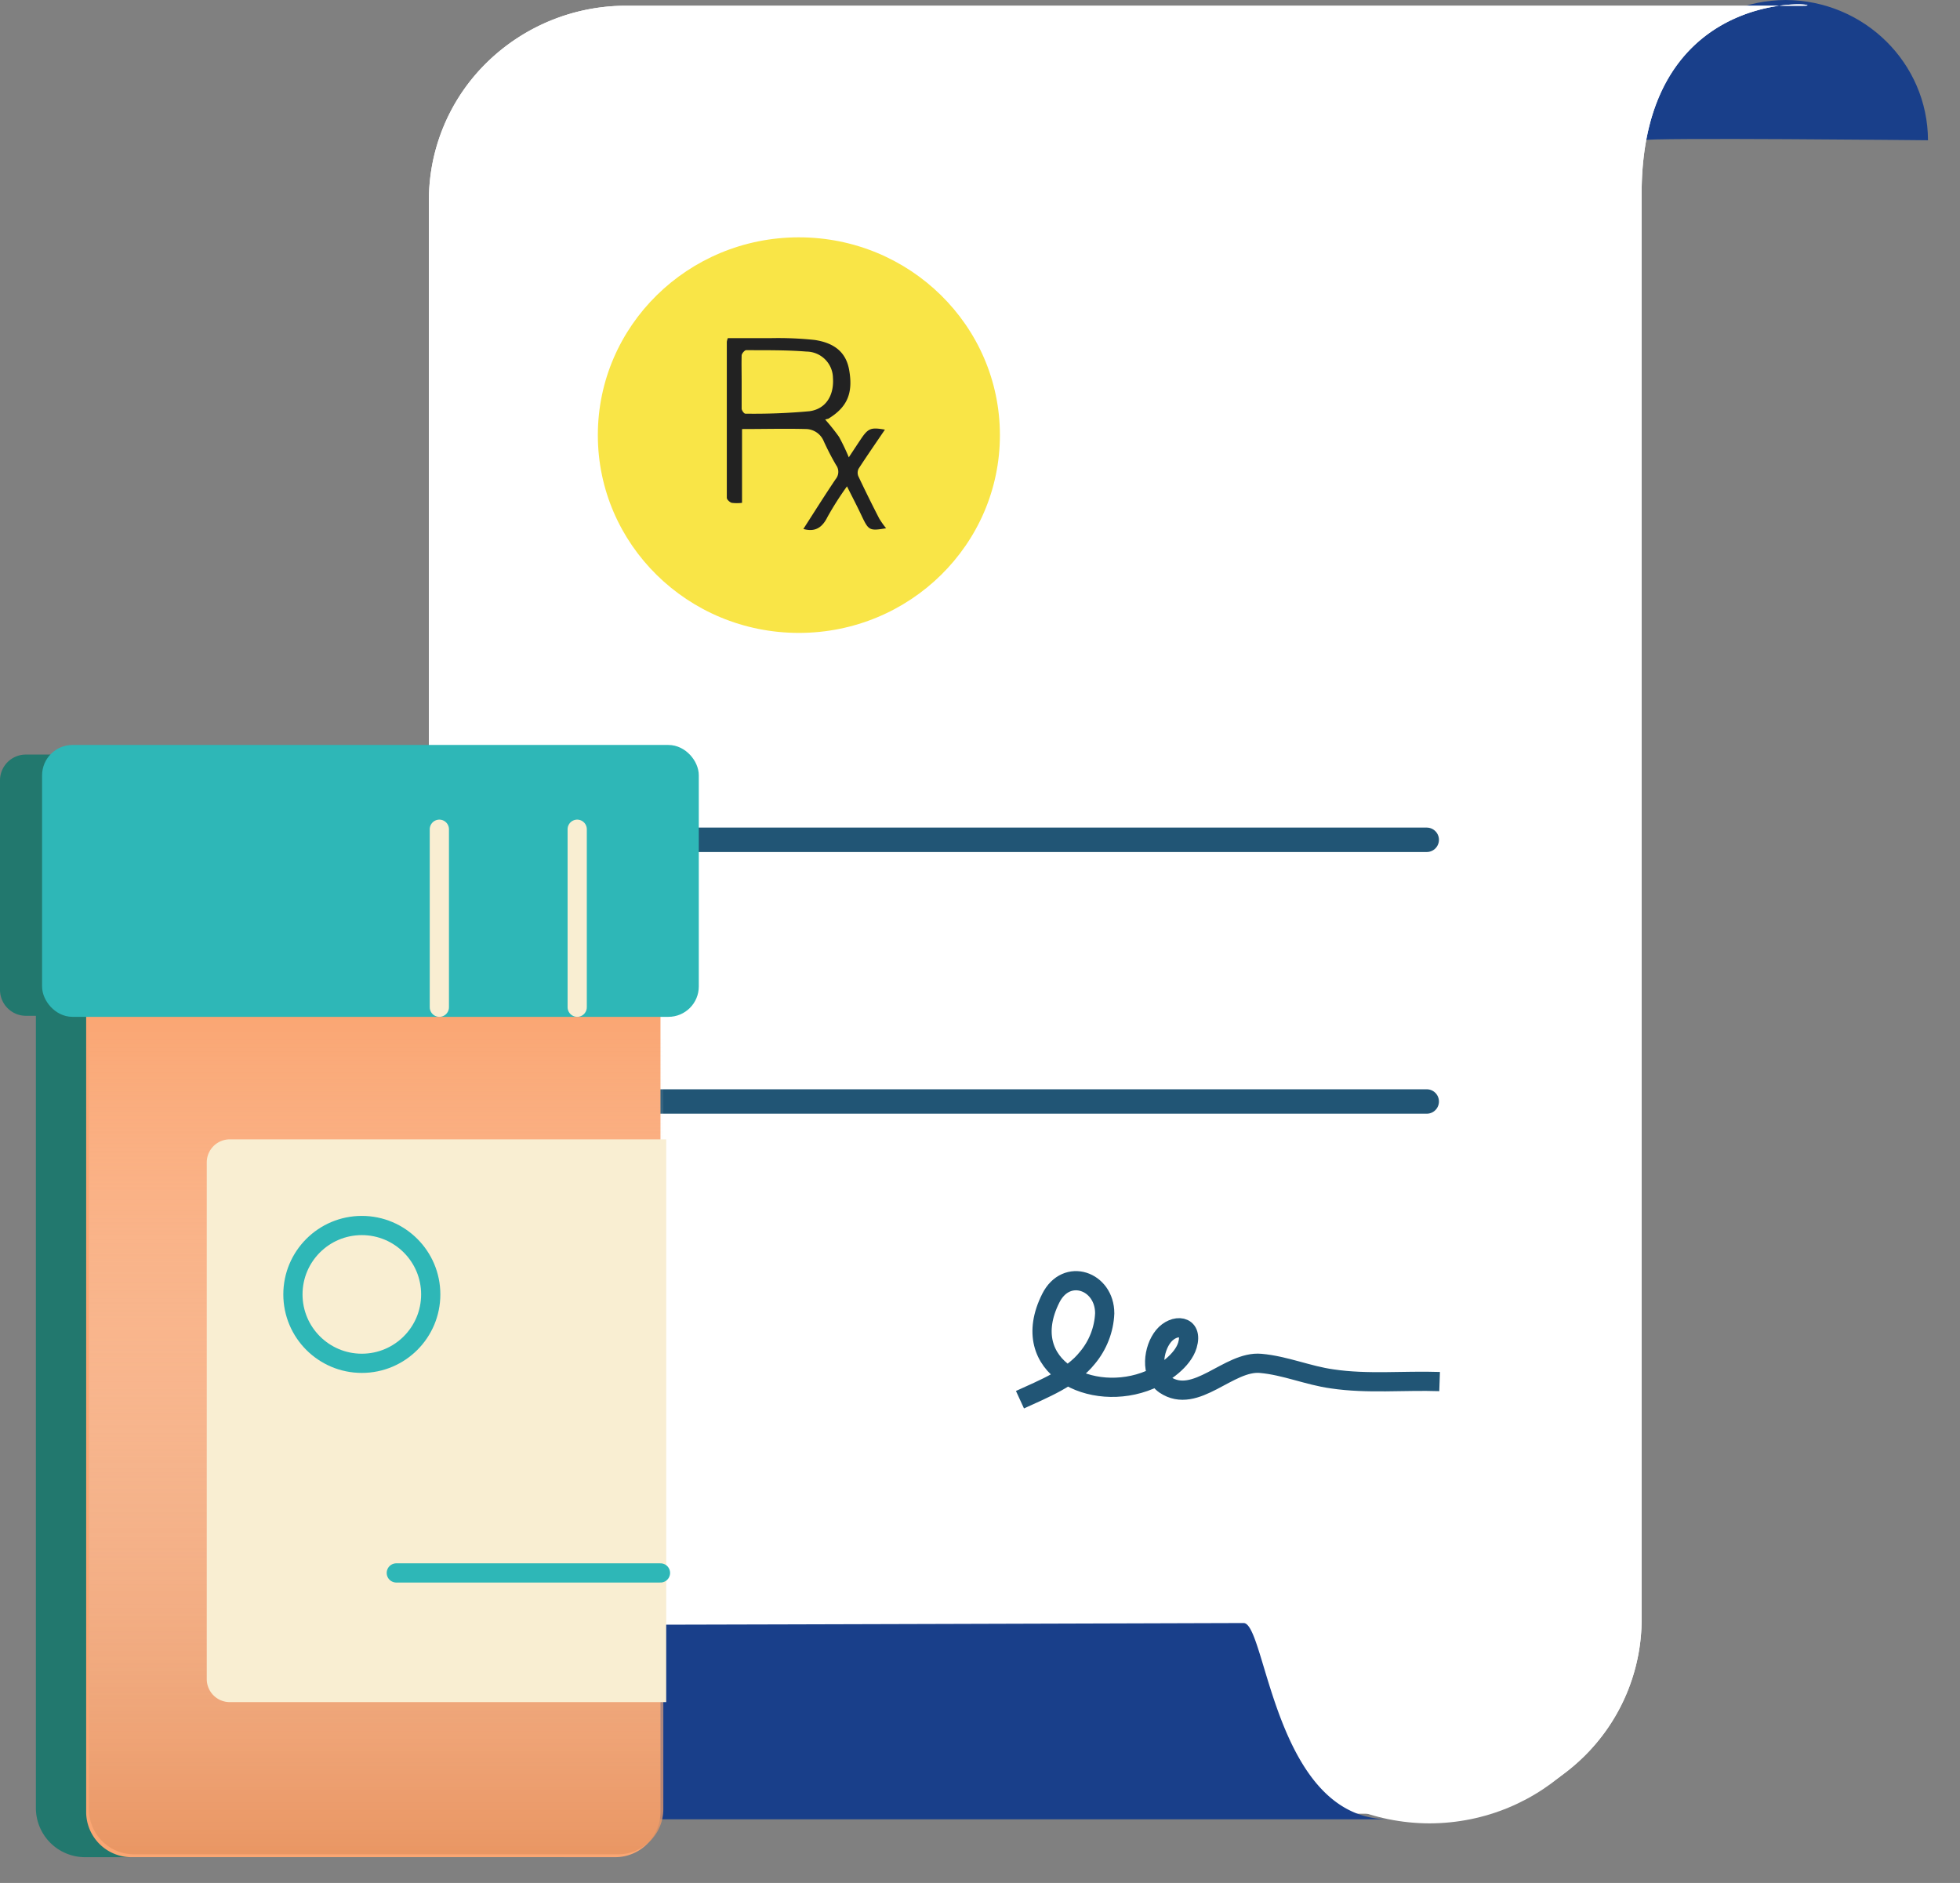 <svg xmlns="http://www.w3.org/2000/svg" width="51" height="49" viewBox="0 0 51 49"><rect x="0" y="0" width="51" height="49" fill="#808080" stroke="none"/><defs><linearGradient id="a" x1="5.364%" x2="119.694%" y1="49.994%" y2="49.994%"><stop offset="0%" stop-color="#FFF" stop-opacity="0"/><stop offset="100%" stop-color="#E17D40"/></linearGradient></defs><g fill="none" fill-rule="evenodd"><g fill-rule="nonzero"><path fill="#193F8A" d="M50.181 3.65s-7.341-.076-7.418 0C42.768 1.64 44.42.01 46.464 0c2.044.01 3.697 1.64 3.703 3.65"/><path fill="#FFF" d="M16.298 47.193h21.28a5.18 5.18 0 0 0 3.638-1.485 5.014 5.014 0 0 0 1.5-3.583V5.042c0-5.67 5.13-4.893 4.203-4.893h-30.62a5.18 5.18 0 0 0-3.633 1.48 5.014 5.014 0 0 0-1.506 3.575v36.921a5.014 5.014 0 0 0 1.501 3.583 5.18 5.18 0 0 0 3.637 1.485z"/><path fill="#FFF" d="M16.298 47.193h21.28a5.18 5.18 0 0 0 3.638-1.485 5.014 5.014 0 0 0 1.5-3.583V5.042c0-5.67 5.13-4.893 4.203-4.893h-30.62a5.18 5.18 0 0 0-3.633 1.48 5.014 5.014 0 0 0-1.506 3.575v36.921a5.014 5.014 0 0 0 1.501 3.583 5.18 5.18 0 0 0 3.637 1.485z"/><path fill="#FFF" d="M31.898 42.236s10.49.108 10.599 0c-.007 2.877-2.376 5.207-5.3 5.213-2.924-.007-5.292-2.337-5.299-5.213"/><g transform="translate(15.556 6.176)"><ellipse cx="5.231" cy="5.147" fill="#F9E547" rx="5.231" ry="5.147"/><path fill="#222" d="M5.915 4.741c.129.144.248.294.36.45.094.173.18.351.255.534.113-.17.203-.309.296-.447.208-.316.274-.337.644-.274-.224.33-.459.669-.684 1.015a.239.239 0 0 0-.008.197c.175.37.356.737.543 1.1.054.089.114.174.18.255-.433.072-.454.057-.633-.316-.115-.247-.243-.49-.385-.775a8.173 8.173 0 0 0-.505.792c-.14.288-.33.402-.63.317.274-.426.55-.866.84-1.297a.295.295 0 0 0 .012-.364 6.94 6.94 0 0 1-.322-.623.511.511 0 0 0-.446-.316c-.549-.015-1.099 0-1.68 0v1.92a1.06 1.06 0 0 1-.269 0c-.053-.017-.127-.085-.127-.131v-4.06a.447.447 0 0 1 .027-.095H4.51c.376-.008.753.008 1.127.047.544.08.82.342.9.768.112.613-.044.982-.543 1.284a.551.551 0 0 0-.079.02zm-2.173-.988v.703c0 .048.063.135.097.133.556.008 1.112-.013 1.666-.064.428-.056.644-.412.613-.864a.696.696 0 0 0-.69-.688c-.52-.042-1.045-.034-1.568-.037-.04 0-.114.086-.118.135-.006.226 0 .454 0 .682z"/></g><path fill="#193F8A" d="M32.36 42.236c.583 0 .805 5.107 3.778 5.107H10.82c-2.664.006-4.895-1.983-5.15-4.592a.425.425 0 0 1 .115-.326.437.437 0 0 1 .322-.135c3.58.022 25.717-.054 26.252-.054z"/></g><path stroke="#215575" stroke-width=".5" d="M26.54 36.424c.607-.279 1.339-.567 1.753-1.088.275-.328.434-.735.452-1.16 0-.848-.996-1.201-1.402-.395-.905 1.799 1.072 2.76 2.575 2.125.367-.158.86-.5.979-.9.16-.54-.346-.57-.62-.24-.273.33-.357.998.034 1.267.805.542 1.66-.634 2.497-.554.634.057 1.226.316 1.854.403.92.138 1.87.038 2.797.07"/><path stroke="#215575" stroke-linecap="round" stroke-linejoin="round" stroke-width=".636" d="M15.717 21.854h21.407m-21.407 6.81h21.407"/><g transform="translate(0 19.636)"><path fill="#22786E" fill-rule="nonzero" d="M15.909 0H.67A.672.672 0 0 0 0 .675V6.12a.676.676 0 0 0 .674.678h.26v20.616a1.28 1.28 0 0 0 1.276 1.279h12.433a1.28 1.28 0 0 0 1.276-1.279V6.61a.677.677 0 0 0 .67-.676V.675a.676.676 0 0 0-.68-.675z"/><path fill="#FAA673" fill-rule="nonzero" d="M2.242 27.516V6.173c0-.355.287-.643.641-.644h13.661c.354.001.64.289.642.644v21.343a1.179 1.179 0 0 1-1.173 1.177H3.415a1.179 1.179 0 0 1-1.173-1.177z"/><rect width="16.588" height="6.575" x="1.345" fill="#2EB7B7" fill-rule="nonzero" rx=".541"/><rect width="16.588" height="6.575" x="1.345" stroke="#2EB7B7" stroke-width=".5" rx=".541"/><path stroke="#F9EED2" stroke-linecap="round" stroke-linejoin="round" stroke-width=".5" d="M15.019 1.943v4.632m-3.587-4.632v4.632"/><path d="M5.156 29.365V5.155H17.26v24.21z"/><path fill="url(#a)" fill-rule="nonzero" d="M-1.148 9.564h21.341c.65 0 1.177.526 1.177 1.173v12.598a1.171 1.171 0 0 1-1.177 1.174h-21.34a.644.644 0 0 1-.646-.644v-13.66c0-.354.29-.64.645-.64z" transform="rotate(90 9.788 17.036)"/><path fill="#F9EED2" fill-rule="nonzero" d="M17.335 24.658H5.977a.6.6 0 0 1-.597-.6V10.613a.6.6 0 0 1 .597-.6h11.358"/><circle cx="9.415" cy="14.048" r="1.793" stroke="#2EB7B7" stroke-width=".5"/><path stroke="#2EB7B7" stroke-linecap="round" stroke-linejoin="round" stroke-width=".5" d="M10.312 21.296h6.874"/></g></g></svg>